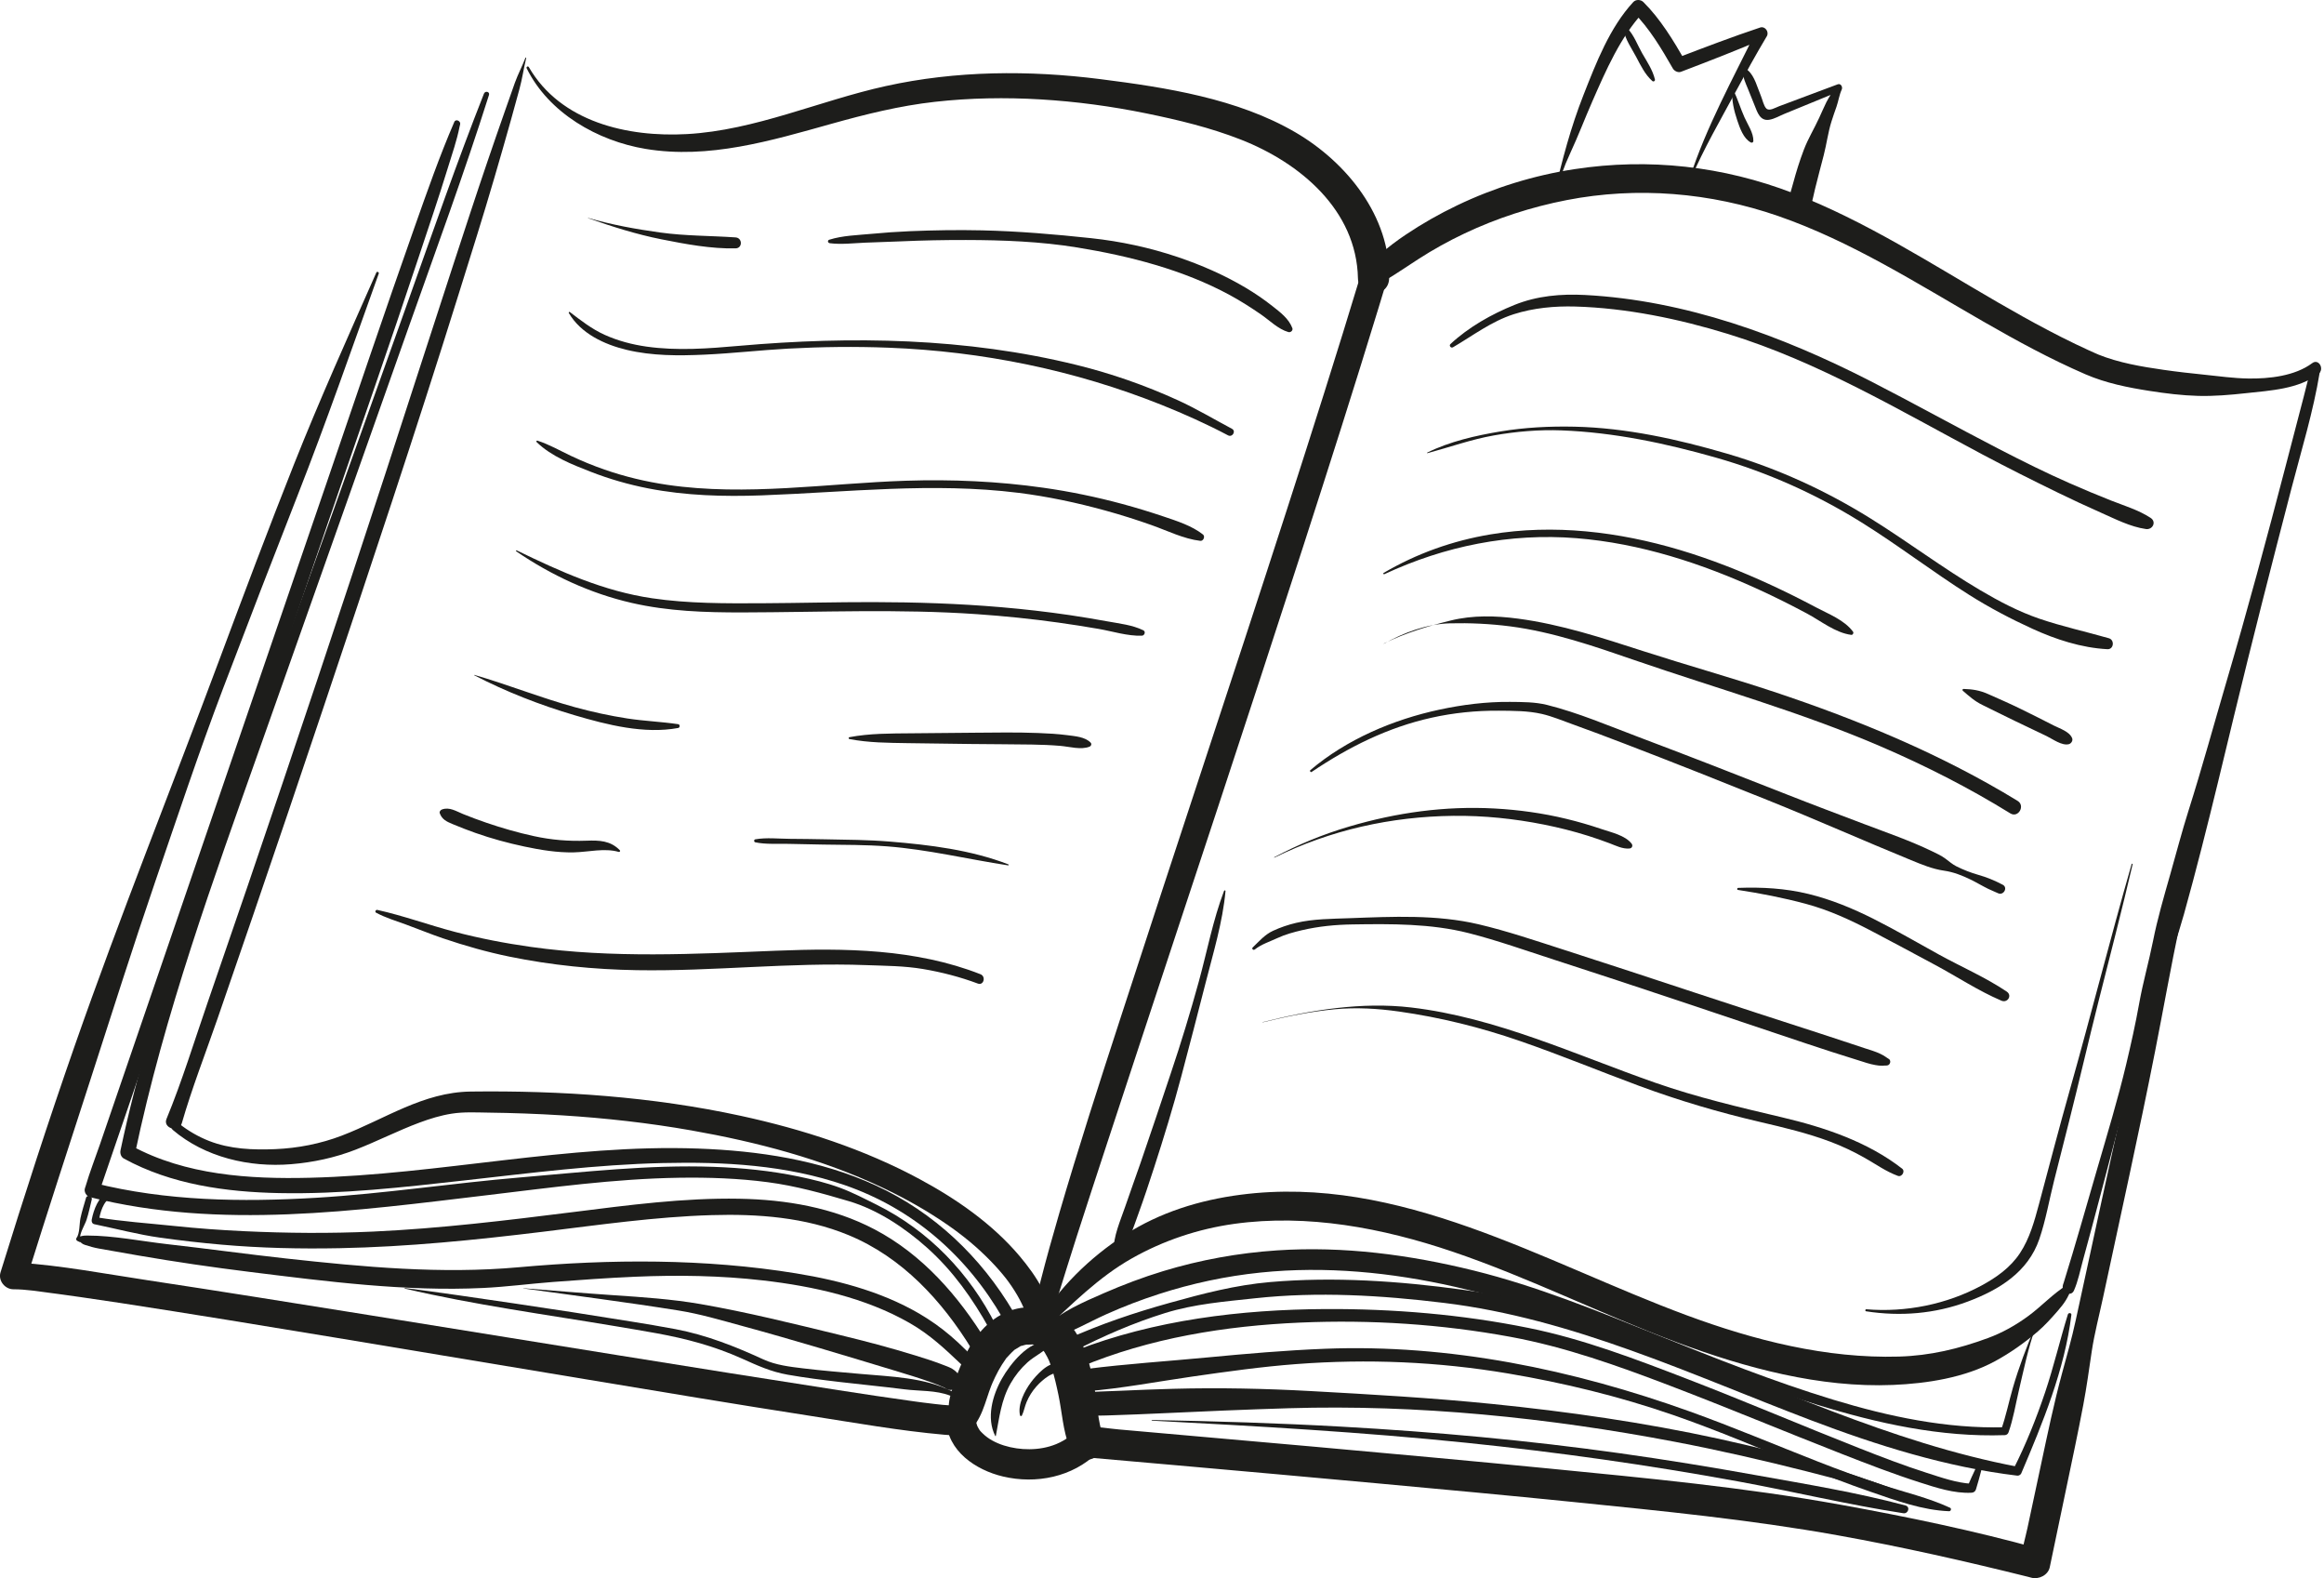 <?xml version="1.0" encoding="UTF-8"?> <svg xmlns="http://www.w3.org/2000/svg" width="327" height="222" viewBox="0 0 327 222" fill="none"><g clip-path="url(#clip0_11_19759)"><path d="M73.927 8.147C73.472 9.329 72.876 10.45 72.448 11.637C71.995 12.894 71.562 14.156 71.117 15.415C70.256 17.857 69.413 20.306 68.576 22.757C66.931 27.581 65.353 32.428 63.765 37.272C60.569 47.029 57.434 56.806 54.245 66.563C47.892 86.005 41.411 105.403 34.8 124.759C32.952 130.171 31.092 135.582 29.224 140.99C27.334 146.457 25.632 152.051 23.425 157.399C22.889 158.7 25.174 159.41 25.583 157.993C27.013 153.038 28.91 148.189 30.597 143.315C32.262 138.501 33.922 133.684 35.572 128.865C38.897 119.153 42.192 109.43 45.453 99.695C51.949 80.305 58.443 60.9 64.534 41.378C66.236 35.919 67.97 30.468 69.569 24.976C70.355 22.27 71.149 19.564 71.901 16.845C72.297 15.41 72.693 13.975 73.086 12.54C73.482 11.098 73.685 9.626 74.039 8.171C74.056 8.097 73.952 8.072 73.927 8.142V8.147Z" fill="#1D1D1B"></path><path d="M74.108 9.609C77.213 15.909 84.095 19.826 90.844 20.946C99.718 22.421 108.478 19.796 116.956 17.424C121.753 16.08 126.577 14.878 131.537 14.324C136.49 13.77 141.487 13.688 146.459 13.985C151.442 14.284 156.395 14.95 161.283 15.949C165.788 16.869 170.295 17.953 174.585 19.633C182.917 22.896 190.878 29.548 191.071 39.159C191.128 41.984 195.396 41.987 195.46 39.159C195.655 30.449 189.495 22.834 182.294 18.628C174.12 13.859 164.081 12.307 154.831 11.132C144.792 9.858 134.533 9.923 124.62 12.11C115.291 14.165 106.288 18.322 96.662 18.861C88.311 19.328 78.882 17.171 74.407 9.435C74.293 9.24 74.006 9.411 74.105 9.611L74.108 9.609Z" fill="#1D1D1B"></path><path d="M24.316 158.943C28.85 162.802 35.092 164.237 40.938 163.762C44.055 163.51 47.088 162.856 50.007 161.728C53.057 160.551 55.974 159.044 59.039 157.904C60.504 157.359 62.013 156.894 63.559 156.652C65.234 156.387 66.956 156.481 68.645 156.504C72.129 156.548 75.609 156.672 79.085 156.889C85.186 157.273 91.267 157.948 97.286 159.01C106.491 160.635 115.664 163.032 124.14 167.042C127.277 168.527 130.32 170.224 133.179 172.193C135.381 173.709 137.363 175.308 139.352 177.341C140.153 178.16 140.913 179.021 141.62 179.921C141.366 179.595 141.818 180.189 141.915 180.322C142.068 180.535 142.219 180.748 142.365 180.965C142.63 181.359 142.885 181.762 143.125 182.173C143.345 182.554 143.555 182.94 143.745 183.335C143.832 183.514 143.914 183.697 143.995 183.875C144.126 184.157 143.857 183.523 143.968 183.81C144.008 183.912 144.05 184.013 144.089 184.115C144.337 184.785 144.5 185.453 144.656 186.148C144.757 186.598 144.646 185.752 144.661 186.203C144.666 186.356 144.686 186.509 144.69 186.665C144.77 188.921 148.288 188.934 148.208 186.665C148.077 182.91 145.814 179.474 143.471 176.695C139.659 172.176 134.619 168.675 129.446 165.887C121.582 161.644 112.96 158.854 104.25 156.961C91.803 154.26 78.949 153.384 66.233 153.542C59.517 153.626 54.141 157.429 48.08 159.747C45.094 160.887 41.907 161.511 38.716 161.642C35.582 161.77 32.376 161.649 29.422 160.491C27.905 159.895 26.483 159.074 25.206 158.062C24.588 157.572 23.702 158.418 24.323 158.945L24.316 158.943Z" fill="#1D1D1B"></path><path d="M147.608 186.665C147.625 186.512 147.544 186.984 147.615 186.628C147.645 186.485 147.67 186.341 147.699 186.198C147.771 185.864 147.855 185.535 147.949 185.208C148.211 184.283 148.536 183.378 148.82 182.462C149.703 179.632 150.577 176.802 151.484 173.979C154.305 165.212 157.219 156.471 160.086 147.721C163.837 136.284 167.649 124.87 171.409 113.438C175.417 101.259 179.417 89.078 183.361 76.879C186.968 65.722 190.535 54.552 193.959 43.338C194.332 42.111 194.706 40.886 195.075 39.659C195.772 37.343 192.155 36.354 191.46 38.662C188.13 49.678 184.637 60.645 181.102 71.597C177.156 83.823 173.146 96.027 169.123 108.228C165.294 119.843 161.481 131.463 157.696 143.093C154.705 152.278 151.732 161.461 149.025 170.733C148.117 173.848 147.239 176.97 146.438 180.112C146.272 180.758 146.106 181.406 145.973 182.059C145.886 182.479 146.007 181.868 145.921 182.316C145.896 182.44 145.874 182.566 145.849 182.69C145.802 182.94 145.757 183.192 145.713 183.442C145.636 183.872 145.569 184.305 145.503 184.736C145.49 184.81 145.473 184.884 145.461 184.958C145.317 185.906 145.485 184.793 145.426 185.24C145.394 185.483 145.357 185.725 145.329 185.968C145.305 186.2 145.282 186.433 145.28 186.668C145.26 188.194 147.45 188.122 147.605 186.668L147.608 186.665Z" fill="#1D1D1B"></path><path d="M146.898 187.118C150.824 183.464 154.562 179.659 159.272 177C163.698 174.499 168.608 172.858 173.643 172.156C183.981 170.716 194.547 172.737 204.336 176.047C215.14 179.701 225.35 184.877 236.032 188.85C245.596 192.407 256.043 195.24 266.342 194.812C271.156 194.611 276.455 193.79 280.733 191.46C282.865 190.299 284.874 188.877 286.72 187.301C287.736 186.433 288.622 185.438 289.5 184.434C290.428 183.375 291.012 182.541 291.46 181.2C291.573 180.862 291.155 180.56 290.861 180.74C288.884 181.96 287.313 183.697 285.436 185.084C283.682 186.381 281.764 187.462 279.716 188.216C275.612 189.728 271.579 190.695 267.198 190.821C256.969 191.118 246.838 188.533 237.313 185.008C217.139 177.542 196.93 165.14 174.538 168.059C168.774 168.811 163.188 170.536 158.273 173.702C153.349 176.876 148.835 181.262 145.893 186.341C145.525 186.979 146.368 187.608 146.898 187.116V187.118Z" fill="#1D1D1B"></path><path d="M192.917 40.5C195.257 39.379 197.37 37.868 199.55 36.46C201.637 35.112 203.817 33.905 206.063 32.841C210.608 30.684 215.484 29.113 220.422 28.15C230.384 26.211 240.661 27.077 250.23 30.397C260.499 33.959 269.729 39.869 279.103 45.252C283.771 47.934 288.508 50.519 293.456 52.657C296.318 53.894 299.406 54.512 302.474 54.99C304.732 55.341 306.998 55.625 309.284 55.687C311.548 55.747 313.799 55.549 316.05 55.304C319.43 54.933 323.42 54.74 326.23 52.583C327.104 51.912 326.255 50.401 325.35 51.076C322.905 52.899 319.281 53.29 316.33 53.243C314.257 53.211 312.238 52.919 310.18 52.709C308.27 52.513 306.35 52.3 304.45 52.026C301.345 51.581 298.112 51.036 295.19 49.851C295.581 50.01 294.829 49.691 294.752 49.656C294.451 49.522 294.146 49.386 293.847 49.248C293.243 48.973 292.642 48.691 292.046 48.404C290.73 47.771 289.426 47.113 288.132 46.432C285.775 45.193 283.452 43.887 281.146 42.553C271.725 37.103 262.537 31.124 252.342 27.183C242.467 23.368 232.005 22.191 221.538 23.794C215.813 24.67 210.269 26.381 205.044 28.88C202.523 30.085 200.086 31.473 197.766 33.031C195.334 34.664 193.026 36.534 191.433 39.008C190.797 39.995 192.012 40.938 192.924 40.5H192.917Z" fill="#1D1D1B"></path><path d="M325.102 51.828C325.097 52.023 325.134 51.662 325.107 51.825C325.089 51.917 325.075 52.009 325.055 52.1C324.993 52.387 324.929 52.676 324.862 52.961C324.639 53.899 324.399 54.831 324.157 55.761C323.321 58.98 322.479 62.194 321.641 65.412C318.981 75.615 316.248 85.785 313.272 95.898C311.498 101.924 309.848 107.995 307.95 113.982C307 116.983 306.206 120.041 305.345 123.069C304.479 126.114 303.569 129.221 302.951 132.326C302.362 135.275 301.523 138.187 300.996 141.143C300.482 144.015 299.841 146.887 299.163 149.727C297.993 154.636 296.523 159.482 295.113 164.326C293.547 169.704 292.031 175.1 290.368 180.448C290.329 180.577 290.136 181.045 290.311 180.649C289.864 181.665 291.365 182.554 291.818 181.529C292.394 180.226 292.681 178.749 293.055 177.381C293.926 174.204 294.779 171.023 295.615 167.836C296.823 163.237 298.027 158.638 299.274 154.049C300.796 148.453 302.832 143.028 304.519 137.487C305.424 134.511 306.454 131.594 307.295 128.595C308.166 125.496 308.982 122.388 309.781 119.271C311.357 113.131 312.826 106.959 314.316 100.796C316.911 90.055 319.649 79.365 322.43 68.67C323.825 63.299 325.5 57.872 326.396 52.385C326.425 52.199 326.467 52.011 326.467 51.825C326.467 50.945 325.124 50.947 325.102 51.825V51.828Z" fill="#1D1D1B"></path><path d="M68.099 13.161C64.286 22.812 60.895 32.628 57.409 42.4C53.921 52.174 50.433 61.951 46.942 71.725C40.057 91.005 32.964 110.222 26.268 129.565C22.606 140.144 19.279 150.833 16.958 161.793C16.864 162.238 17.018 162.743 17.438 162.973C24.088 166.614 31.789 167.673 39.273 167.826C48.018 168.005 56.756 167.005 65.434 166.033C74.682 164.996 83.929 163.814 93.243 163.599C101.875 163.398 110.61 163.861 118.836 166.698C128.464 170.021 136.047 176.656 141.108 185.453C141.667 186.425 143.186 185.542 142.615 184.572C138.028 176.807 131.425 170.523 123.202 166.743C115.397 163.158 106.711 161.864 98.186 161.56C79.882 160.904 61.827 165.224 43.572 165.669C35.099 165.877 26.092 165.303 18.5 161.169C18.66 161.563 18.821 161.956 18.98 162.349C23.094 142.692 30.015 123.729 36.697 104.836C43.595 85.332 50.492 65.828 57.392 46.326C61.271 35.367 65.296 24.439 68.804 13.354C68.947 12.899 68.272 12.735 68.104 13.161H68.099Z" fill="#1D1D1B"></path><path d="M63.923 17.154C61.855 21.929 60.084 26.993 58.307 32.02C54.109 43.902 50.092 55.851 46.005 67.772C41.059 82.203 36.111 96.635 31.166 111.066C26.867 123.608 22.567 136.153 18.27 148.696C16.867 152.788 15.464 156.882 14.062 160.974C13.391 162.931 12.619 164.885 12.04 166.872C12.016 166.958 11.981 167.042 11.954 167.126C11.776 167.648 12.159 168.272 12.679 168.403C30.939 172.995 50.111 170.315 68.512 168.123C77.515 167.052 86.45 165.808 95.534 165.667C99.708 165.603 103.896 165.746 108.038 166.293C111.946 166.807 115.679 167.846 119.45 168.965C123.494 170.164 127.331 172.73 130.454 175.52C134.068 178.749 136.871 182.7 139.209 186.923C139.538 187.516 140.413 186.992 140.112 186.396C136.458 179.13 130.642 173.076 123.331 169.452C121.646 168.616 119.905 167.703 118.138 167.057C116.29 166.379 114.344 165.907 112.419 165.504C108.461 164.675 104.416 164.274 100.376 164.131C91.279 163.807 82.255 164.863 73.208 165.622C63.596 166.429 54.067 167.916 44.429 168.487C34.006 169.103 23.408 168.955 13.228 166.404C13.47 166.83 13.71 167.255 13.953 167.681C15.667 162.671 17.379 157.659 19.094 152.649C23.178 140.7 27.265 128.754 31.349 116.805C36.285 102.37 41.223 87.935 46.158 73.497C50.423 61.026 54.797 48.585 58.943 36.074C60.314 31.938 61.726 27.814 63.003 23.648C63.631 21.599 64.274 19.808 64.678 17.76C64.695 17.674 64.722 17.587 64.744 17.5C64.866 17.028 64.131 16.669 63.921 17.154H63.923Z" fill="#1D1D1B"></path><path d="M52.952 38.34C48.996 47.291 44.981 56.202 41.369 65.301C37.779 74.346 34.348 83.459 30.949 92.576C24.168 110.769 16.909 128.793 10.504 147.125C6.818 157.674 3.38 168.297 0.074 178.969C-0.289 180.144 0.7 181.359 1.893 181.356C3.634 181.354 5.403 181.653 7.127 181.876C7.471 181.92 7.818 181.967 8.162 182.012C8.483 182.054 7.741 181.955 8.27 182.027C8.481 182.056 8.691 182.084 8.901 182.113C9.695 182.222 10.489 182.334 11.284 182.447C13.154 182.715 15.024 182.989 16.894 183.276C26.956 184.822 37.002 186.472 47.046 188.132C58.886 190.089 70.724 192.071 82.564 194.038C93.046 195.779 103.528 197.533 114.029 199.163C120.276 200.133 126.56 201.259 132.861 201.815C133.163 201.843 133.462 201.865 133.764 201.88C136.458 201.999 136.45 197.813 133.764 197.694C133.019 197.662 132.274 197.575 131.532 197.491C131.003 197.429 130.473 197.365 129.944 197.298C129.65 197.261 129.355 197.221 129.061 197.182C128.541 197.115 129.405 197.229 129.066 197.182C128.873 197.155 128.682 197.13 128.489 197.103C124.974 196.62 121.466 196.086 117.961 195.544C107.746 193.966 97.541 192.333 87.336 190.693C75.471 188.788 63.611 186.863 51.747 184.958C41.381 183.296 31.018 181.633 20.637 180.062C14.69 179.164 8.676 178.012 2.667 177.611C2.41 177.594 2.15 177.579 1.893 177.579C2.499 178.375 3.105 179.169 3.711 179.966C6.65 170.533 9.72 161.145 12.763 151.746C15.756 142.496 18.686 133.227 21.835 124.031C24.945 114.952 27.965 105.853 31.374 96.878C34.828 87.786 38.331 78.714 41.881 69.662C45.928 59.349 49.552 48.904 53.295 38.479C53.367 38.281 53.038 38.138 52.949 38.333L52.952 38.34Z" fill="#1D1D1B"></path><path d="M286.343 186.643C285.149 189.458 284.072 192.291 283.219 195.23C282.647 197.192 282.247 199.248 281.551 201.17C281.73 201.036 281.905 200.9 282.083 200.767C273.877 200.974 265.788 199.27 257.973 196.895C249.562 194.339 241.38 191.071 233.229 187.798C224.741 184.392 216.278 180.926 207.379 178.724C198.354 176.493 189.01 175.261 179.709 175.882C174.271 176.243 168.88 177.215 163.665 178.801C160.813 179.667 158.022 180.723 155.291 181.913C152.417 183.167 149.468 184.441 147.105 186.539C146.336 187.222 147.145 188.573 148.11 188.263C150.757 187.412 153.149 185.995 155.68 184.859C158.082 183.781 160.543 182.841 163.047 182.032C167.693 180.53 172.5 179.503 177.358 179.004C186.532 178.059 195.762 178.972 204.727 181.008C213.551 183.009 222.284 185.735 230.804 188.773C239.062 191.717 247.224 194.978 255.603 197.57C264.165 200.22 273.073 202.184 282.083 201.872C282.341 201.863 282.531 201.704 282.615 201.469C283.276 199.591 283.6 197.578 284.053 195.646C284.755 192.647 285.379 189.585 286.423 186.683C286.44 186.636 286.363 186.604 286.343 186.648V186.643Z" fill="#1D1D1B"></path><path d="M15.261 167.636C13.836 168.309 13.178 170.159 12.903 171.574C12.854 171.829 12.973 172.138 13.257 172.198C16.32 172.831 19.417 173.657 22.51 174.09C25.382 174.494 28.266 174.825 31.156 175.077C36.68 175.562 42.231 175.684 47.776 175.575C57.374 175.389 66.924 174.417 76.448 173.257C84.312 172.297 92.194 171.159 100.121 170.924C106.639 170.731 113.307 171.221 119.395 173.737C126.953 176.861 132.563 182.974 136.767 189.832C137.548 191.106 139.56 189.938 138.775 188.659C134.859 182.281 129.783 176.468 123.081 172.94C117.203 169.848 110.59 168.737 104.007 168.618C96.185 168.475 88.375 169.526 80.631 170.496C71.278 171.668 61.916 172.809 52.491 173.239C46.427 173.516 40.371 173.467 34.308 173.182C31.035 173.029 27.764 172.792 24.506 172.448C20.832 172.062 17.181 171.827 13.529 171.218C13.648 171.426 13.764 171.634 13.883 171.842C14.069 170.634 14.492 168.987 15.687 168.361C16.172 168.108 15.746 167.403 15.261 167.633V167.636Z" fill="#1D1D1B"></path><path d="M12.1 168.517C11.835 169.454 11.524 170.392 11.323 171.344C11.16 172.124 11.237 173.529 10.757 174.155C10.663 174.276 10.742 174.469 10.858 174.538C11.012 174.632 11.573 174.917 11.148 174.575C11.464 174.83 11.534 174.976 11.962 175.115C12.61 175.325 13.218 175.501 13.891 175.622C15.764 175.956 17.639 176.287 19.515 176.611C24.71 177.507 29.91 178.261 35.142 178.912C45.963 180.253 57.051 181.695 67.978 181.171C71.249 181.015 74.504 180.58 77.77 180.33C81.632 180.035 85.498 179.756 89.367 179.59C95.367 179.333 101.403 179.422 107.372 180.112C114.44 180.928 121.78 182.541 128.01 186.111C130.865 187.746 132.972 189.755 135.362 192.019C135.511 192.16 135.661 192.303 135.825 192.429C136.802 193.189 138.19 191.821 137.203 191.052C137.141 191.005 137.067 190.955 137.01 190.901C136.74 190.643 137.171 191.039 136.978 190.876C136.886 190.799 136.794 190.722 136.705 190.643C136.522 190.48 136.339 190.314 136.159 190.144C135.703 189.711 135.263 189.268 134.803 188.84C133.465 187.598 132.022 186.465 130.484 185.48C124.967 181.94 118.431 180.161 112.023 179.117C99.186 177.027 85.899 177.094 72.983 178.257C62.066 179.241 51.138 178.217 40.268 177.025C34.707 176.413 29.163 175.642 23.604 175.016C19.868 174.593 16.009 173.801 12.256 173.796C11.551 173.796 11.46 173.89 10.923 174.026C11.039 174.09 11.153 174.157 11.269 174.222C11.172 173.502 11.957 172.272 12.179 171.579C12.479 170.654 12.674 169.684 12.909 168.739C13.04 168.213 12.244 167.992 12.095 168.514L12.1 168.517Z" fill="#1D1D1B"></path><path d="M73.641 181.235C80.911 182.249 88.212 183.177 95.46 184.337C98.503 184.825 101.405 185.688 104.371 186.497C111.739 188.501 119.042 190.725 126.349 192.934C127.891 193.399 129.432 193.874 130.946 194.418C131.243 194.525 131.54 194.636 131.834 194.75C132.312 194.931 131.871 194.755 132.237 194.918C132.49 195.03 132.747 195.136 132.999 195.245C132.794 195.156 133.069 195.386 132.799 195.099C134.004 196.383 135.933 194.448 134.731 193.167C135.194 193.661 134.682 193.1 134.543 192.969C134.375 192.81 134.179 192.657 133.981 192.541C133.561 192.291 133.064 192.13 132.608 191.952C131.396 191.48 130.154 191.089 128.912 190.703C125.33 189.587 121.689 188.637 118.042 187.751C111.588 186.183 105.104 184.57 98.558 183.434C94.533 182.737 90.428 182.465 86.356 182.19C82.116 181.906 77.881 181.547 73.643 181.208C73.626 181.208 73.623 181.235 73.638 181.238L73.641 181.235Z" fill="#1D1D1B"></path><path d="M56.956 181.262C66.75 183.553 76.794 184.904 86.71 186.566C88.6 186.883 90.49 187.2 92.375 187.541C96.551 188.3 100.479 189.347 104.366 191.089C106.57 192.076 108.445 192.949 110.82 193.369C113.277 193.802 115.753 194.112 118.23 194.404C121.243 194.76 124.266 195.044 127.274 195.428C129.347 195.692 131.71 195.539 133.677 196.313C134.028 196.452 134.27 195.873 133.934 195.702C130.06 193.746 125.312 193.642 121.082 193.261C118.398 193.018 115.709 192.808 113.032 192.481C111.144 192.254 109.163 192.024 107.421 191.225C103.404 189.382 99.416 187.796 95.057 186.965C92.947 186.564 90.824 186.217 88.704 185.874C83.244 184.99 77.781 184.142 72.312 183.338C67.201 182.588 62.097 181.826 56.971 181.176C56.922 181.168 56.912 181.25 56.959 181.262H56.956Z" fill="#1D1D1B"></path><path d="M316.275 86.604C315.066 89.79 314.227 93.063 313.391 96.366C312.265 100.828 311.055 105.269 309.925 109.732C307.132 120.746 304.725 131.854 301.82 142.84C298.775 154.366 296.346 166.045 293.81 177.692C293.221 180.394 292.635 183.098 292.048 185.799C291.509 188.291 290.814 190.705 290.146 193.159C289.001 197.372 288.113 201.657 287.2 205.927C286.559 208.923 285.918 211.916 285.28 214.912C284.983 216.303 284.543 217.735 284.379 219.15C284.372 219.209 284.355 219.271 284.34 219.331C285.206 218.838 286.074 218.346 286.94 217.854C277.734 215.301 268.329 213.349 258.935 211.652C245.369 209.202 231.683 207.916 217.978 206.57C206.984 205.492 195.982 204.495 184.981 203.505C175.8 202.681 166.619 201.87 157.439 201.071C155.942 200.94 154.369 200.65 152.862 200.672C151.848 200.687 151.348 201.378 150.633 201.954C150.042 202.429 149.322 202.842 148.619 203.132C147.42 203.626 146.128 203.844 144.844 203.854C142.487 203.876 139.822 203.161 138.286 201.647C137.885 201.251 137.858 201.254 137.541 200.648C137.509 200.586 137.398 200.282 137.512 200.598C137.467 200.477 137.423 200.343 137.395 200.217C137.39 200.197 137.319 199.876 137.358 200.106C137.408 200.4 137.343 199.767 137.343 199.784C137.277 197.095 133.091 197.085 133.158 199.784C133.264 204.086 137.296 206.785 141.121 207.688C145.792 208.792 150.9 207.773 154.389 204.366C153.879 204.576 153.367 204.789 152.857 204.999C157.092 205.368 161.33 205.741 165.566 206.115C174.914 206.941 184.263 207.78 193.61 208.636C202.857 209.484 212.105 210.338 221.342 211.273C233.803 212.535 246.222 213.749 258.564 215.961C267.592 217.579 276.51 219.598 285.404 221.812C285.54 221.847 285.678 221.884 285.814 221.923C286.863 222.21 288.182 221.569 288.414 220.446C289.169 216.815 289.931 213.185 290.693 209.556C291.529 205.576 292.373 201.603 293.132 197.607C293.619 195.044 293.914 192.763 294.324 190.059C294.708 187.531 295.376 185.008 295.913 182.502C298.379 170.958 300.957 159.438 303.238 147.857C304.403 141.94 305.454 136.005 306.696 130.1C307.852 124.608 309.136 119.145 310.311 113.658C311.318 108.95 312.24 104.23 313.381 99.554C314.259 95.962 315.417 92.348 316.043 88.709C316.162 88.019 316.303 87.331 316.436 86.643C316.458 86.532 316.307 86.492 316.268 86.596L316.275 86.604Z" fill="#1D1D1B"></path><path d="M290.965 184.877C289.842 188.508 288.981 192.209 287.769 195.819C286.522 199.522 285.077 203.139 283.311 206.627C283.546 206.531 283.783 206.434 284.018 206.34C265.912 202.926 249.309 194.782 232.126 188.471C223.573 185.33 214.806 182.645 205.756 181.411C196.826 180.191 187.707 179.563 178.709 180.34C173.856 180.76 169.242 181.965 164.566 183.269C159.594 184.654 154.772 186.275 150.064 188.41C148.938 188.919 149.921 190.673 151.046 190.092C155.185 187.949 159.485 186.079 163.94 184.696C168.067 183.415 172.339 183.081 176.614 182.618C185.448 181.663 194.367 182.198 203.166 183.269C221.293 185.475 237.838 193.323 254.727 199.745C264.111 203.312 273.855 206.372 283.855 207.572C284.048 207.595 284.32 207.441 284.397 207.263C287.407 200.183 290.524 192.64 291.455 184.946C291.489 184.662 291.049 184.624 290.97 184.879L290.965 184.877Z" fill="#1D1D1B"></path><path d="M278.006 206.516C277.608 207.344 277.235 208.176 276.873 209.022C277.054 208.918 277.237 208.814 277.418 208.71C275.278 208.591 273.135 207.827 271.112 207.179C267.881 206.147 264.712 204.928 261.557 203.686C253.505 200.514 245.549 197.115 237.474 194C230.176 191.185 222.742 188.342 215.056 186.789C205.68 184.891 196.021 184.085 186.462 184.137C174.612 184.201 162.441 185.666 151.338 189.98C149.893 190.542 150.561 192.899 151.979 192.306C161.793 188.197 172.428 186.492 183.006 186.037C192.875 185.614 202.812 186.257 212.532 188.046C220.233 189.463 227.628 192.115 234.926 194.898C243.04 197.993 251.053 201.348 259.138 204.509C262.757 205.924 266.391 207.327 270.092 208.512C272.401 209.252 274.961 210.103 277.418 209.972C277.702 209.957 277.942 209.786 278.026 209.509C278.296 208.623 278.546 207.738 278.776 206.842C278.89 206.397 278.219 206.073 278.006 206.518V206.516Z" fill="#1D1D1B"></path><path d="M274.382 212.087C271.364 210.687 268.039 209.92 264.88 208.886C261.813 207.884 258.787 206.763 255.781 205.588C249.775 203.24 243.835 200.722 237.764 198.543C221.332 192.647 203.933 189.033 186.416 189.723C180.896 189.941 175.38 190.418 169.883 190.943C164.22 191.482 158.505 191.846 152.865 192.563C150.915 192.811 150.816 195.866 152.865 195.703C157.85 195.302 162.82 194.342 167.767 193.632C172.646 192.932 177.529 192.242 182.447 191.873C192.442 191.123 202.296 191.534 212.181 193.196C220.043 194.52 227.829 196.417 235.367 199.022C241.487 201.138 247.449 203.676 253.441 206.123C256.674 207.444 259.935 208.71 263.238 209.851C266.75 211.065 270.511 212.436 274.251 212.574C274.501 212.584 274.622 212.198 274.382 212.087Z" fill="#1D1D1B"></path><path d="M272.621 211.864C252.847 203.616 231.203 199.629 209.969 197.486C201.464 196.628 192.961 196.145 184.429 195.673C177.984 195.317 171.54 195.183 165.088 195.354C162.597 195.418 160.108 195.522 157.619 195.631C156.689 195.67 155.759 195.71 154.829 195.737C154.341 195.752 153.879 195.767 153.401 195.883C153.258 195.918 153.112 195.965 152.971 196.009C152.904 196.029 152.835 196.044 152.77 196.066C152.263 196.237 152.048 196.074 152.864 196.091C151.125 196.059 151.125 198.76 152.864 198.795C152.454 198.787 151.959 198.557 152.694 198.805C152.758 198.827 152.825 198.842 152.892 198.864C153.003 198.899 153.114 198.931 153.228 198.961C153.673 199.074 154.096 199.129 154.557 199.126C155.341 199.124 156.128 199.089 156.912 199.062C158.97 198.993 161.028 198.914 163.084 198.817C169.165 198.533 175.251 198.27 181.336 198.087C199.517 197.543 217.826 199.408 235.673 202.81C248.156 205.19 260.385 208.495 272.603 211.953C272.658 211.968 272.678 211.889 272.626 211.869L272.621 211.864Z" fill="#1D1D1B"></path><path d="M162.077 199.834C176.866 200.603 191.67 201.437 206.405 202.956C219.182 204.274 231.883 206.063 244.52 208.374C252.285 209.794 260.004 211.657 267.802 212.856C268.504 212.965 268.826 211.956 268.104 211.763C261.246 209.93 254.143 208.77 247.157 207.515C240.784 206.37 234.394 205.328 227.984 204.428C214.977 202.6 201.907 201.415 188.793 200.68C179.894 200.183 170.991 199.906 162.08 199.745C162.023 199.745 162.023 199.829 162.08 199.831L162.077 199.834Z" fill="#1D1D1B"></path><path d="M276.173 97.157C277.105 97.959 277.843 98.637 278.978 99.183C280.527 99.928 282.053 100.722 283.607 101.457C285.066 102.15 286.526 102.842 287.981 103.547C288.814 103.951 290.128 104.933 291.1 104.678C291.427 104.591 291.694 104.19 291.568 103.854C291.212 102.907 289.811 102.479 288.983 102.056C287.469 101.284 285.955 100.514 284.428 99.77C282.887 99.015 281.314 98.322 279.745 97.63C278.55 97.1 277.558 96.947 276.277 96.907C276.156 96.902 276.079 97.073 276.173 97.155V97.157Z" fill="#1D1D1B"></path><path d="M82.737 30.684C86.119 31.878 89.568 32.969 93.091 33.667C96.448 34.335 100.067 35.015 103.501 34.936C104.5 34.914 104.483 33.464 103.501 33.395C99.951 33.15 96.433 33.195 92.893 32.705C89.459 32.23 86.08 31.619 82.747 30.654C82.73 30.649 82.722 30.676 82.74 30.681L82.737 30.684Z" fill="#1D1D1B"></path><path d="M116.744 34.209C118.371 34.414 120.046 34.209 121.679 34.137C123.388 34.066 125.098 34.023 126.807 33.947C129.84 33.811 132.878 33.754 135.914 33.759C141.134 33.769 146.406 33.971 151.566 34.81C158.914 36.005 166.499 37.945 173.072 41.522C174.568 42.336 176.001 43.251 177.406 44.216C178.648 45.069 179.825 46.289 181.287 46.712C181.597 46.801 181.963 46.484 181.842 46.158C181.342 44.81 180.12 43.912 179.019 43.043C177.812 42.091 176.548 41.232 175.226 40.448C172.231 38.672 169.014 37.272 165.719 36.158C161.783 34.83 157.669 33.947 153.543 33.504C148.419 32.955 143.293 32.517 138.14 32.401C134.776 32.326 131.411 32.381 128.049 32.519C126.211 32.596 124.383 32.727 122.552 32.9C120.613 33.083 118.545 33.13 116.677 33.722C116.395 33.811 116.476 34.174 116.744 34.206V34.209Z" fill="#1D1D1B"></path><path d="M80.035 44.025C81.718 46.92 85.043 48.464 88.194 49.216C91.769 50.069 95.482 50.052 99.129 49.886C103.053 49.708 106.959 49.255 110.88 49.04C115.593 48.783 120.318 48.726 125.033 48.909C138.226 49.419 151.192 52.056 163.458 56.961C166.612 58.223 169.796 59.653 172.799 61.241C173.41 61.565 173.954 60.638 173.341 60.314C170.813 58.975 168.368 57.503 165.746 56.306C161.162 54.213 156.392 52.545 151.501 51.341C135.936 47.504 119.875 47.254 103.983 48.649C99.668 49.028 95.284 49.367 90.975 48.755C88.936 48.466 86.933 47.937 85.055 47.088C83.276 46.284 81.718 45.067 80.174 43.887C80.09 43.823 79.988 43.944 80.035 44.025Z" fill="#1D1D1B"></path><path d="M75.501 62.181C77.57 64.19 80.484 65.336 83.141 66.37C85.753 67.386 88.455 68.161 91.206 68.698C96.468 69.724 101.843 69.875 107.187 69.68C119.27 69.237 131.221 67.817 143.301 69.323C147.44 69.841 151.546 70.714 155.564 71.825C157.749 72.428 159.908 73.111 162.043 73.868C164.26 74.652 166.553 75.805 168.893 76.077C169.326 76.127 169.608 75.456 169.265 75.184C167.691 73.947 165.603 73.287 163.716 72.651C161.798 72.005 159.861 71.416 157.907 70.887C154.265 69.905 150.564 69.141 146.829 68.609C140.421 67.698 133.969 67.414 127.503 67.621C116.345 67.983 105.035 69.828 93.9 68.2C90.889 67.76 87.918 67.05 85.046 66.051C83.438 65.492 81.859 64.843 80.32 64.116C78.745 63.369 77.28 62.518 75.615 61.983C75.504 61.946 75.42 62.1 75.501 62.179V62.181Z" fill="#1D1D1B"></path><path d="M72.636 77.552C77.567 80.914 83.027 83.462 88.858 84.803C94.006 85.988 99.255 86.158 104.517 86.146C115.516 86.121 126.5 85.629 137.489 86.393C141.302 86.658 145.109 87.044 148.894 87.573C150.797 87.841 152.696 88.133 154.589 88.464C156.573 88.81 158.649 89.486 160.665 89.419C161.043 89.407 161.251 88.847 160.87 88.659C159.314 87.898 157.516 87.717 155.821 87.405C154.062 87.084 152.298 86.789 150.529 86.527C147.336 86.057 144.124 85.691 140.906 85.414C134.902 84.897 128.873 84.704 122.846 84.694C117.651 84.686 112.461 84.83 107.266 84.855C102.108 84.882 96.858 84.907 91.747 84.154C84.954 83.155 78.833 80.402 72.71 77.423C72.626 77.381 72.56 77.495 72.636 77.549V77.552Z" fill="#1D1D1B"></path><path d="M66.731 94.987C71.236 97.32 75.989 99.171 80.852 100.608C85.414 101.956 90.671 103.287 95.429 102.399C95.688 102.35 95.698 101.907 95.429 101.867C93.051 101.514 90.649 101.43 88.272 101.063C85.798 100.682 83.346 100.146 80.931 99.487C76.14 98.176 71.521 96.319 66.754 94.936C66.722 94.926 66.702 94.973 66.731 94.987Z" fill="#1D1D1B"></path><path d="M119.504 103.956C122.218 104.485 124.979 104.487 127.74 104.534C130.709 104.584 133.677 104.614 136.644 104.653C139.484 104.69 142.326 104.683 145.166 104.73C146.514 104.752 147.863 104.804 149.208 104.918C150.455 105.024 152.115 105.507 153.295 105.032C153.53 104.938 153.652 104.651 153.449 104.448C152.65 103.646 151.284 103.56 150.205 103.416C148.835 103.236 147.447 103.159 146.064 103.107C143.081 102.993 140.095 103.04 137.111 103.067C134.142 103.095 131.176 103.122 128.208 103.149C125.296 103.176 122.367 103.152 119.502 103.698C119.376 103.723 119.378 103.926 119.502 103.951L119.504 103.956Z" fill="#1D1D1B"></path><path d="M141.878 121.582C136.592 119.549 130.827 118.841 125.219 118.381C122.171 118.131 119.118 118.116 116.063 118.059C114.44 118.03 112.82 118.002 111.197 117.995C109.594 117.987 107.852 117.782 106.272 118.062C106.059 118.099 106.066 118.44 106.272 118.482C107.771 118.799 109.433 118.66 110.965 118.702C112.587 118.747 114.208 118.777 115.831 118.801C118.832 118.843 121.84 118.824 124.836 119.054C130.553 119.494 136.186 120.862 141.841 121.726C141.933 121.74 141.967 121.619 141.881 121.585L141.878 121.582Z" fill="#1D1D1B"></path><path d="M87.207 119.591C85.889 118.24 84.323 118.188 82.524 118.255C79.991 118.346 77.596 118.153 75.115 117.611C72.844 117.117 70.608 116.476 68.408 115.719C67.31 115.34 66.221 114.942 65.145 114.502C64.188 114.111 63.23 113.473 62.184 113.866C61.979 113.943 61.793 114.165 61.88 114.403C62.196 115.264 62.825 115.558 63.641 115.902C64.71 116.352 65.793 116.773 66.887 117.159C69.143 117.955 71.461 118.586 73.801 119.081C76.077 119.563 78.408 119.947 80.738 119.897C82.787 119.853 85.058 119.252 87.069 119.836C87.21 119.878 87.311 119.694 87.21 119.593L87.207 119.591Z" fill="#1D1D1B"></path><path d="M52.927 128.39C54.263 129.1 55.715 129.536 57.132 130.053C58.869 130.686 60.573 131.394 62.325 131.987C65.388 133.026 68.517 133.917 71.689 134.565C77.601 135.775 83.586 136.369 89.615 136.47C100.381 136.648 111.137 135.347 121.896 135.758C124.581 135.859 127.205 135.856 129.865 136.304C132.499 136.75 135.087 137.418 137.591 138.353C138.42 138.662 138.761 137.351 137.954 137.037C128.836 133.459 118.871 133.345 109.225 133.731C97.709 134.194 86.163 134.81 74.699 133.197C71.095 132.69 67.51 132 63.987 131.077C60.328 130.117 56.791 128.813 53.095 127.992C52.862 127.94 52.699 128.269 52.927 128.39Z" fill="#1D1D1B"></path><path d="M204.438 48.854C207.251 47.209 209.851 45.2 213 44.196C215.763 43.315 218.747 43.036 221.636 43.117C228.882 43.328 236.215 44.849 243.13 46.974C255.853 50.886 267.248 57.714 278.929 63.92C282.447 65.788 286.007 67.569 289.589 69.314C291.566 70.276 293.557 71.204 295.566 72.092C297.597 72.99 299.737 74.103 301.946 74.417C302.877 74.548 303.47 73.418 302.607 72.849C300.907 71.733 298.864 71.129 296.976 70.382C295.064 69.625 293.167 68.831 291.282 68.005C287.897 66.52 284.587 64.87 281.304 63.178C275.223 60.041 269.247 56.709 263.156 53.592C250.69 47.217 237.153 42.239 223.039 41.495C219.645 41.316 216.273 41.608 213.104 42.887C209.863 44.196 206.657 46.005 204.087 48.394C203.844 48.622 204.156 49.015 204.438 48.852V48.854Z" fill="#1D1D1B"></path><path d="M200.848 63.747C203.975 62.904 206.984 61.818 210.19 61.249C213.319 60.694 216.538 60.42 219.714 60.539C227.059 60.813 234.402 62.362 241.45 64.373C248.711 66.444 255.546 69.509 261.951 73.499C267.122 76.72 271.951 80.448 277.101 83.694C279.939 85.483 282.898 87.039 285.948 88.434C289.27 89.953 292.86 91.121 296.524 91.319C297.424 91.366 297.568 90.018 296.732 89.778C293.461 88.84 290.154 88.123 286.925 87.019C284.021 86.025 281.294 84.59 278.655 83.034C273.333 79.897 268.401 76.161 263.158 72.903C256.847 68.982 250.133 65.9 242.999 63.812C236.059 61.781 228.801 60.177 221.55 60.019C218.067 59.942 214.571 60.116 211.132 60.687C207.664 61.264 203.978 62.097 200.816 63.668C200.772 63.69 200.804 63.76 200.851 63.747H200.848Z" fill="#1D1D1B"></path><path d="M194.783 80.768C203.283 76.809 212.456 74.954 221.822 75.704C230.778 76.421 239.481 79.256 247.605 82.992C249.856 84.026 252.071 85.137 254.255 86.304C256.202 87.346 258.265 89.023 260.487 89.303C260.697 89.33 260.86 89.033 260.737 88.865C259.515 87.202 257.268 86.361 255.487 85.416C253.421 84.318 251.328 83.274 249.206 82.292C245.037 80.365 240.753 78.67 236.349 77.356C227.76 74.796 218.631 73.683 209.74 75.167C204.389 76.06 199.359 77.851 194.679 80.59C194.565 80.656 194.664 80.82 194.783 80.765V80.768Z" fill="#1D1D1B"></path><path d="M194.738 90.547C197.457 88.993 200.831 87.757 203.988 87.68C206.823 87.611 209.688 87.744 212.501 88.108C218.507 88.89 224.291 90.896 229.991 92.86C241.537 96.838 253.305 100.131 264.544 104.96C270.865 107.676 277.01 110.796 282.863 114.413C283.979 115.103 285.005 113.339 283.89 112.656C273.165 106.096 261.501 101.271 249.597 97.313C243.516 95.292 237.346 93.57 231.248 91.601C225.464 89.733 219.635 87.818 213.587 87.019C210.432 86.601 207.236 86.517 204.131 87.282C200.834 88.096 197.778 89.021 194.721 90.517C194.703 90.527 194.721 90.555 194.735 90.545L194.738 90.547Z" fill="#1D1D1B"></path><path d="M184.565 108.577C189.775 105.071 195.262 102.328 201.425 100.957C204.53 100.267 207.696 99.948 210.878 99.97C212.872 99.985 215.009 99.975 216.961 100.428C218.406 100.764 219.811 101.355 221.204 101.855C223.692 102.746 226.161 103.683 228.63 104.628C235.372 107.211 242.078 109.88 248.778 112.572C255.524 115.281 262.164 118.235 268.89 120.988C270.407 121.609 271.911 122.243 273.541 122.473C274.857 122.658 276.099 123.15 277.297 123.734C278.133 124.142 278.932 124.63 279.771 125.038C280.082 125.191 280.397 125.327 280.718 125.461C280.911 125.543 281.035 125.592 281.109 125.632C281.886 126.04 282.578 124.862 281.799 124.452C280.716 123.883 279.575 123.4 278.395 123.071C277.341 122.774 276.235 122.344 275.253 121.849C274.694 121.567 274.219 121.134 273.712 120.766C273.123 120.338 272.448 120.028 271.792 119.712C268.749 118.245 265.494 117.131 262.34 115.932C258.752 114.569 255.158 113.225 251.59 111.818C244.609 109.064 237.615 106.338 230.592 103.688C226.357 102.093 222.077 100.257 217.676 99.156C215.994 98.736 214.175 98.746 212.456 98.731C209.129 98.703 205.794 99.121 202.543 99.819C196.042 101.209 189.471 104.002 184.375 108.329C184.236 108.446 184.417 108.681 184.568 108.579L184.565 108.577Z" fill="#1D1D1B"></path><path d="M179.314 120.637C187.185 116.755 195.74 114.856 204.505 114.759C208.795 114.712 213.05 115.152 217.256 115.991C219.349 116.409 221.419 116.929 223.458 117.572C224.477 117.893 225.484 118.242 226.483 118.621C227.381 118.96 228.302 119.442 229.281 119.353C229.652 119.318 229.793 118.94 229.568 118.658C228.65 117.495 226.723 117.089 225.375 116.629C223.735 116.07 222.067 115.588 220.38 115.18C217.075 114.381 213.701 113.913 210.309 113.727C203.318 113.346 196.544 114.291 189.847 116.263C186.184 117.342 182.656 118.794 179.284 120.585C179.252 120.602 179.279 120.652 179.314 120.635V120.637Z" fill="#1D1D1B"></path><path d="M244.537 125.179C247.736 125.669 250.945 126.292 254.069 127.131C257.35 128.012 260.375 129.409 263.374 130.98C266.355 132.541 269.316 134.142 272.282 135.73C275.379 137.388 278.385 139.387 281.611 140.76C282.472 141.126 283.17 140.025 282.358 139.481C279.387 137.482 275.995 136.017 272.851 134.288C269.786 132.601 266.75 130.829 263.623 129.256C260.687 127.779 257.649 126.522 254.448 125.743C251.195 124.951 247.902 124.771 244.572 124.894C244.416 124.899 244.364 125.154 244.532 125.179H244.537Z" fill="#1D1D1B"></path><path d="M176.552 133.561C177.477 132.826 178.653 132.457 179.721 131.96C180.835 131.443 182.012 131.121 183.202 130.844C185.555 130.298 187.888 130.07 190.3 130.033C195.765 129.949 201.348 129.902 206.679 131.262C210.737 132.297 214.705 133.717 218.685 135.001C230.543 138.83 242.341 142.835 254.156 146.789C256.578 147.6 259.005 148.382 261.444 149.136C262.241 149.381 263.037 149.673 263.859 149.812C264.267 149.881 264.484 149.916 264.868 149.906C264.992 149.903 265.118 149.893 265.241 149.883C265.509 149.861 265.845 149.973 265.358 149.849C265.974 150.007 266.236 149.055 265.62 148.896C266.048 149.008 265.778 148.988 265.558 148.825C265.489 148.773 265.415 148.723 265.343 148.676C265.105 148.515 264.878 148.382 264.62 148.258C263.918 147.917 263.171 147.706 262.429 147.464C260.318 146.774 258.218 146.059 256.108 145.379C250.255 143.488 244.406 141.586 238.565 139.659C232.391 137.62 226.213 135.582 220.024 133.593C216.075 132.324 212.1 130.971 208.057 130.018C202.155 128.625 195.938 128.932 189.929 129.155C187.418 129.249 184.805 129.241 182.349 129.82C181.24 130.082 180.154 130.451 179.12 130.931C177.957 131.47 177.176 132.398 176.265 133.271C176.072 133.457 176.354 133.719 176.552 133.558V133.561Z" fill="#1D1D1B"></path><path d="M177.661 143.808C181.006 142.989 184.387 142.286 187.821 141.964C190.829 141.685 193.862 141.863 196.848 142.286C202.674 143.112 208.288 144.505 213.849 146.425C219.497 148.374 225.021 150.66 230.622 152.736C236.218 154.809 241.871 156.474 247.68 157.827C251.004 158.601 254.339 159.393 257.54 160.598C259.233 161.234 260.853 162.006 262.424 162.899C263.948 163.762 265.393 164.801 267.045 165.405C267.599 165.608 268.119 164.759 267.639 164.385C262.765 160.59 256.685 158.569 250.75 157.169C244.713 155.744 238.761 154.351 232.898 152.3C221.629 148.36 210.527 143.125 198.55 141.715C191.591 140.896 184.385 142.081 177.651 143.778C177.634 143.783 177.641 143.81 177.658 143.805L177.661 143.808Z" fill="#1D1D1B"></path><path d="M136.188 201.385C138.11 199.97 138.627 197.088 139.461 194.968C139.503 194.861 139.79 194.188 139.624 194.564C139.755 194.265 139.891 193.968 140.035 193.674C140.319 193.09 140.628 192.516 140.975 191.964C141.145 191.695 141.324 191.427 141.509 191.17C141.756 190.826 141.38 191.279 141.759 190.873C141.969 190.648 142.165 190.421 142.387 190.208C142.469 190.129 142.553 190.054 142.635 189.978C143.149 189.503 142.229 190.22 142.808 189.837C143.023 189.693 143.246 189.57 143.468 189.436C143.99 189.127 143.347 189.431 143.76 189.31C144.052 189.223 144.342 189.142 144.641 189.095C144.092 189.179 145.114 189.117 145.267 189.119C145.331 189.119 145.848 189.181 145.564 189.139C145.299 189.1 145.742 189.181 145.749 189.184C146.046 189.26 146.422 189.523 145.994 189.233C146.175 189.354 146.67 189.775 146.234 189.349C146.42 189.532 146.605 189.711 146.781 189.904C146.373 189.458 146.895 190.079 146.981 190.215C147.117 190.433 147.241 190.658 147.36 190.888C147.429 191.024 147.493 191.163 147.56 191.299C147.736 191.663 147.422 190.94 147.578 191.326C147.716 191.667 147.84 192.014 147.954 192.363C148.374 193.634 148.661 194.94 148.936 196.252C149.431 198.622 149.572 201.241 150.465 203.508C150.957 204.754 152.13 205.625 153.522 205.244C154.742 204.91 155.714 203.456 155.259 202.186C154.445 199.93 154.383 197.35 153.965 195C153.431 191.992 152.585 188.768 150.601 186.373C148.545 183.894 144.893 183.296 141.954 184.429C138.931 185.592 136.918 188.221 135.614 191.096C134.906 192.655 134.268 194.285 133.82 195.94C133.729 196.279 133.64 196.628 133.578 196.974C133.526 197.251 133.509 197.533 133.486 197.813C133.536 197.14 133.422 198.429 133.429 198.369C133.35 199.027 133.274 199.636 133.479 200.284C133.805 201.313 135.183 202.13 136.19 201.387L136.188 201.385Z" fill="#1D1D1B"></path><path d="M140.119 201.986C140.611 199.421 140.868 196.934 142.187 194.614C142.818 193.501 143.622 192.494 144.572 191.638C145.532 190.772 146.818 190.21 147.681 189.26C147.879 189.043 147.741 188.701 147.444 188.689C144.75 188.583 142.17 191.823 140.982 193.909C139.644 196.262 138.756 199.46 140.04 201.996C140.057 202.028 140.111 202.023 140.119 201.986Z" fill="#1D1D1B"></path><path d="M143.785 199.121C144.082 198.508 144.186 197.825 144.453 197.197C144.789 196.405 145.249 195.675 145.821 195.032C146.321 194.468 146.885 193.966 147.523 193.56C148.085 193.204 148.809 193.115 149.086 192.474C149.195 192.224 149.109 191.999 148.851 191.898C147.595 191.405 145.727 193.543 145.059 194.443C144.176 195.636 143.171 197.563 143.52 199.087C143.547 199.203 143.73 199.233 143.785 199.121Z" fill="#1D1D1B"></path><path d="M299.933 121.545C296.89 132.131 294.208 142.818 291.207 153.419C289.706 158.718 288.325 164.051 286.898 169.37C286.26 171.748 285.592 174.194 284.224 176.267C282.883 178.298 280.908 179.696 278.793 180.839C273.9 183.479 268.131 184.629 262.602 184.167C262.441 184.154 262.401 184.426 262.562 184.451C267.401 185.203 272.257 184.805 276.859 183.09C281.27 181.445 285.354 178.942 286.942 174.298C287.853 171.639 288.34 168.769 289.03 166.04C289.725 163.294 290.421 160.548 291.116 157.8C292.546 152.152 293.852 146.477 295.279 140.829C296.9 134.419 298.565 128.019 300.071 121.582C300.094 121.49 299.958 121.453 299.93 121.542L299.933 121.545Z" fill="#1D1D1B"></path><path d="M172.232 125.315C170.669 129.417 169.845 133.835 168.68 138.066C167.488 142.402 166.181 146.69 164.746 150.952C163.339 155.138 161.953 159.336 160.506 163.507C159.781 165.593 159.029 167.668 158.312 169.756C157.622 171.765 156.657 173.885 156.679 176.045C156.684 176.426 157.199 176.688 157.473 176.374C158.849 174.801 159.47 172.673 160.175 170.743C160.956 168.598 161.674 166.431 162.379 164.262C163.764 159.989 165.078 155.702 166.228 151.36C167.379 147.021 168.509 142.674 169.618 138.323C170.699 134.07 172.04 129.721 172.435 125.34C172.445 125.219 172.275 125.214 172.235 125.313L172.232 125.315Z" fill="#1D1D1B"></path><path d="M218.833 27.403C219.373 25.38 220.055 23.445 220.939 21.548C222.057 19.145 222.997 16.662 224.061 14.235C225.943 9.943 228.002 5.19 231.233 1.712H229.81C232.076 3.963 233.8 6.87 235.379 9.633C235.584 9.992 236.114 10.257 236.524 10.098C240.475 8.592 244.418 7.07 248.302 5.393C247.921 5.012 247.543 4.634 247.162 4.253C243.847 11.063 240.084 17.829 237.751 25.058C237.719 25.16 237.882 25.231 237.927 25.132C239.711 20.949 242.026 16.966 244.181 12.968C245.611 10.316 247.058 7.681 248.602 5.096C248.96 4.495 248.362 3.639 247.662 3.872C243.728 5.185 239.857 6.66 235.985 8.144C236.366 8.3 236.749 8.456 237.13 8.609C235.463 5.705 233.622 2.657 231.233 0.289C230.857 -0.082 230.181 -0.111 229.81 0.289C226.488 3.879 224.575 8.869 222.809 13.352C221.015 17.899 219.773 22.604 218.68 27.361C218.658 27.46 218.806 27.502 218.833 27.403Z" fill="#1D1D1B"></path><path d="M245.299 10.18C245.242 10.969 245.609 11.662 245.898 12.382C246.227 13.196 246.554 14.012 246.883 14.826C247.269 15.783 247.632 17.038 248.919 16.85C249.648 16.743 250.405 16.291 251.086 16.011C251.947 15.657 252.81 15.306 253.671 14.952C255.395 14.247 257.117 13.54 258.841 12.832C258.653 12.587 258.463 12.34 258.275 12.095C257.934 12.889 257.352 13.609 256.971 14.393C256.62 15.12 256.296 15.86 255.959 16.595C255.267 18.104 254.403 19.509 253.81 21.065C253.226 22.594 252.746 24.138 252.32 25.716C252.093 26.562 251.801 27.43 251.667 28.296C251.534 29.162 251.781 29.748 252.11 30.518C252.367 31.124 253.228 31.092 253.636 30.713C254.886 29.558 254.997 28.158 255.39 26.562C255.779 24.984 256.199 23.41 256.608 21.837C257.016 20.264 257.211 18.641 257.699 17.087C257.919 16.384 258.166 15.692 258.409 14.997C258.676 14.232 258.802 13.322 259.141 12.6C259.307 12.246 259.025 11.694 258.574 11.862C255.821 12.889 253.067 13.921 250.314 14.952C249.78 15.152 248.958 15.68 248.53 15.261C248.157 14.895 247.984 13.987 247.771 13.493C247.281 12.347 246.907 10.729 245.95 9.903C245.693 9.68 245.322 9.834 245.297 10.173L245.299 10.18Z" fill="#1D1D1B"></path><path d="M243.743 12.701C243.629 14.091 243.998 15.618 244.443 16.931C244.807 18.01 245.304 19.472 246.351 20.041C246.511 20.128 246.707 20.019 246.709 19.836C246.734 18.69 245.913 17.525 245.457 16.506C244.893 15.244 244.498 13.901 243.894 12.664C243.857 12.587 243.75 12.632 243.745 12.704L243.743 12.701Z" fill="#1D1D1B"></path><path d="M228.479 4.245C228.662 5.534 229.605 6.843 230.209 7.986C230.859 9.215 231.448 10.457 232.485 11.392C232.65 11.541 232.91 11.397 232.858 11.175C232.532 9.824 231.75 8.691 231.06 7.488C230.414 6.36 229.889 4.874 228.957 3.966C228.734 3.748 228.44 3.978 228.477 4.245H228.479Z" fill="#1D1D1B"></path></g><defs><clipPath id="clip0_11_19759"><rect width="326.591" height="222" fill="white"></rect></clipPath></defs></svg> 
